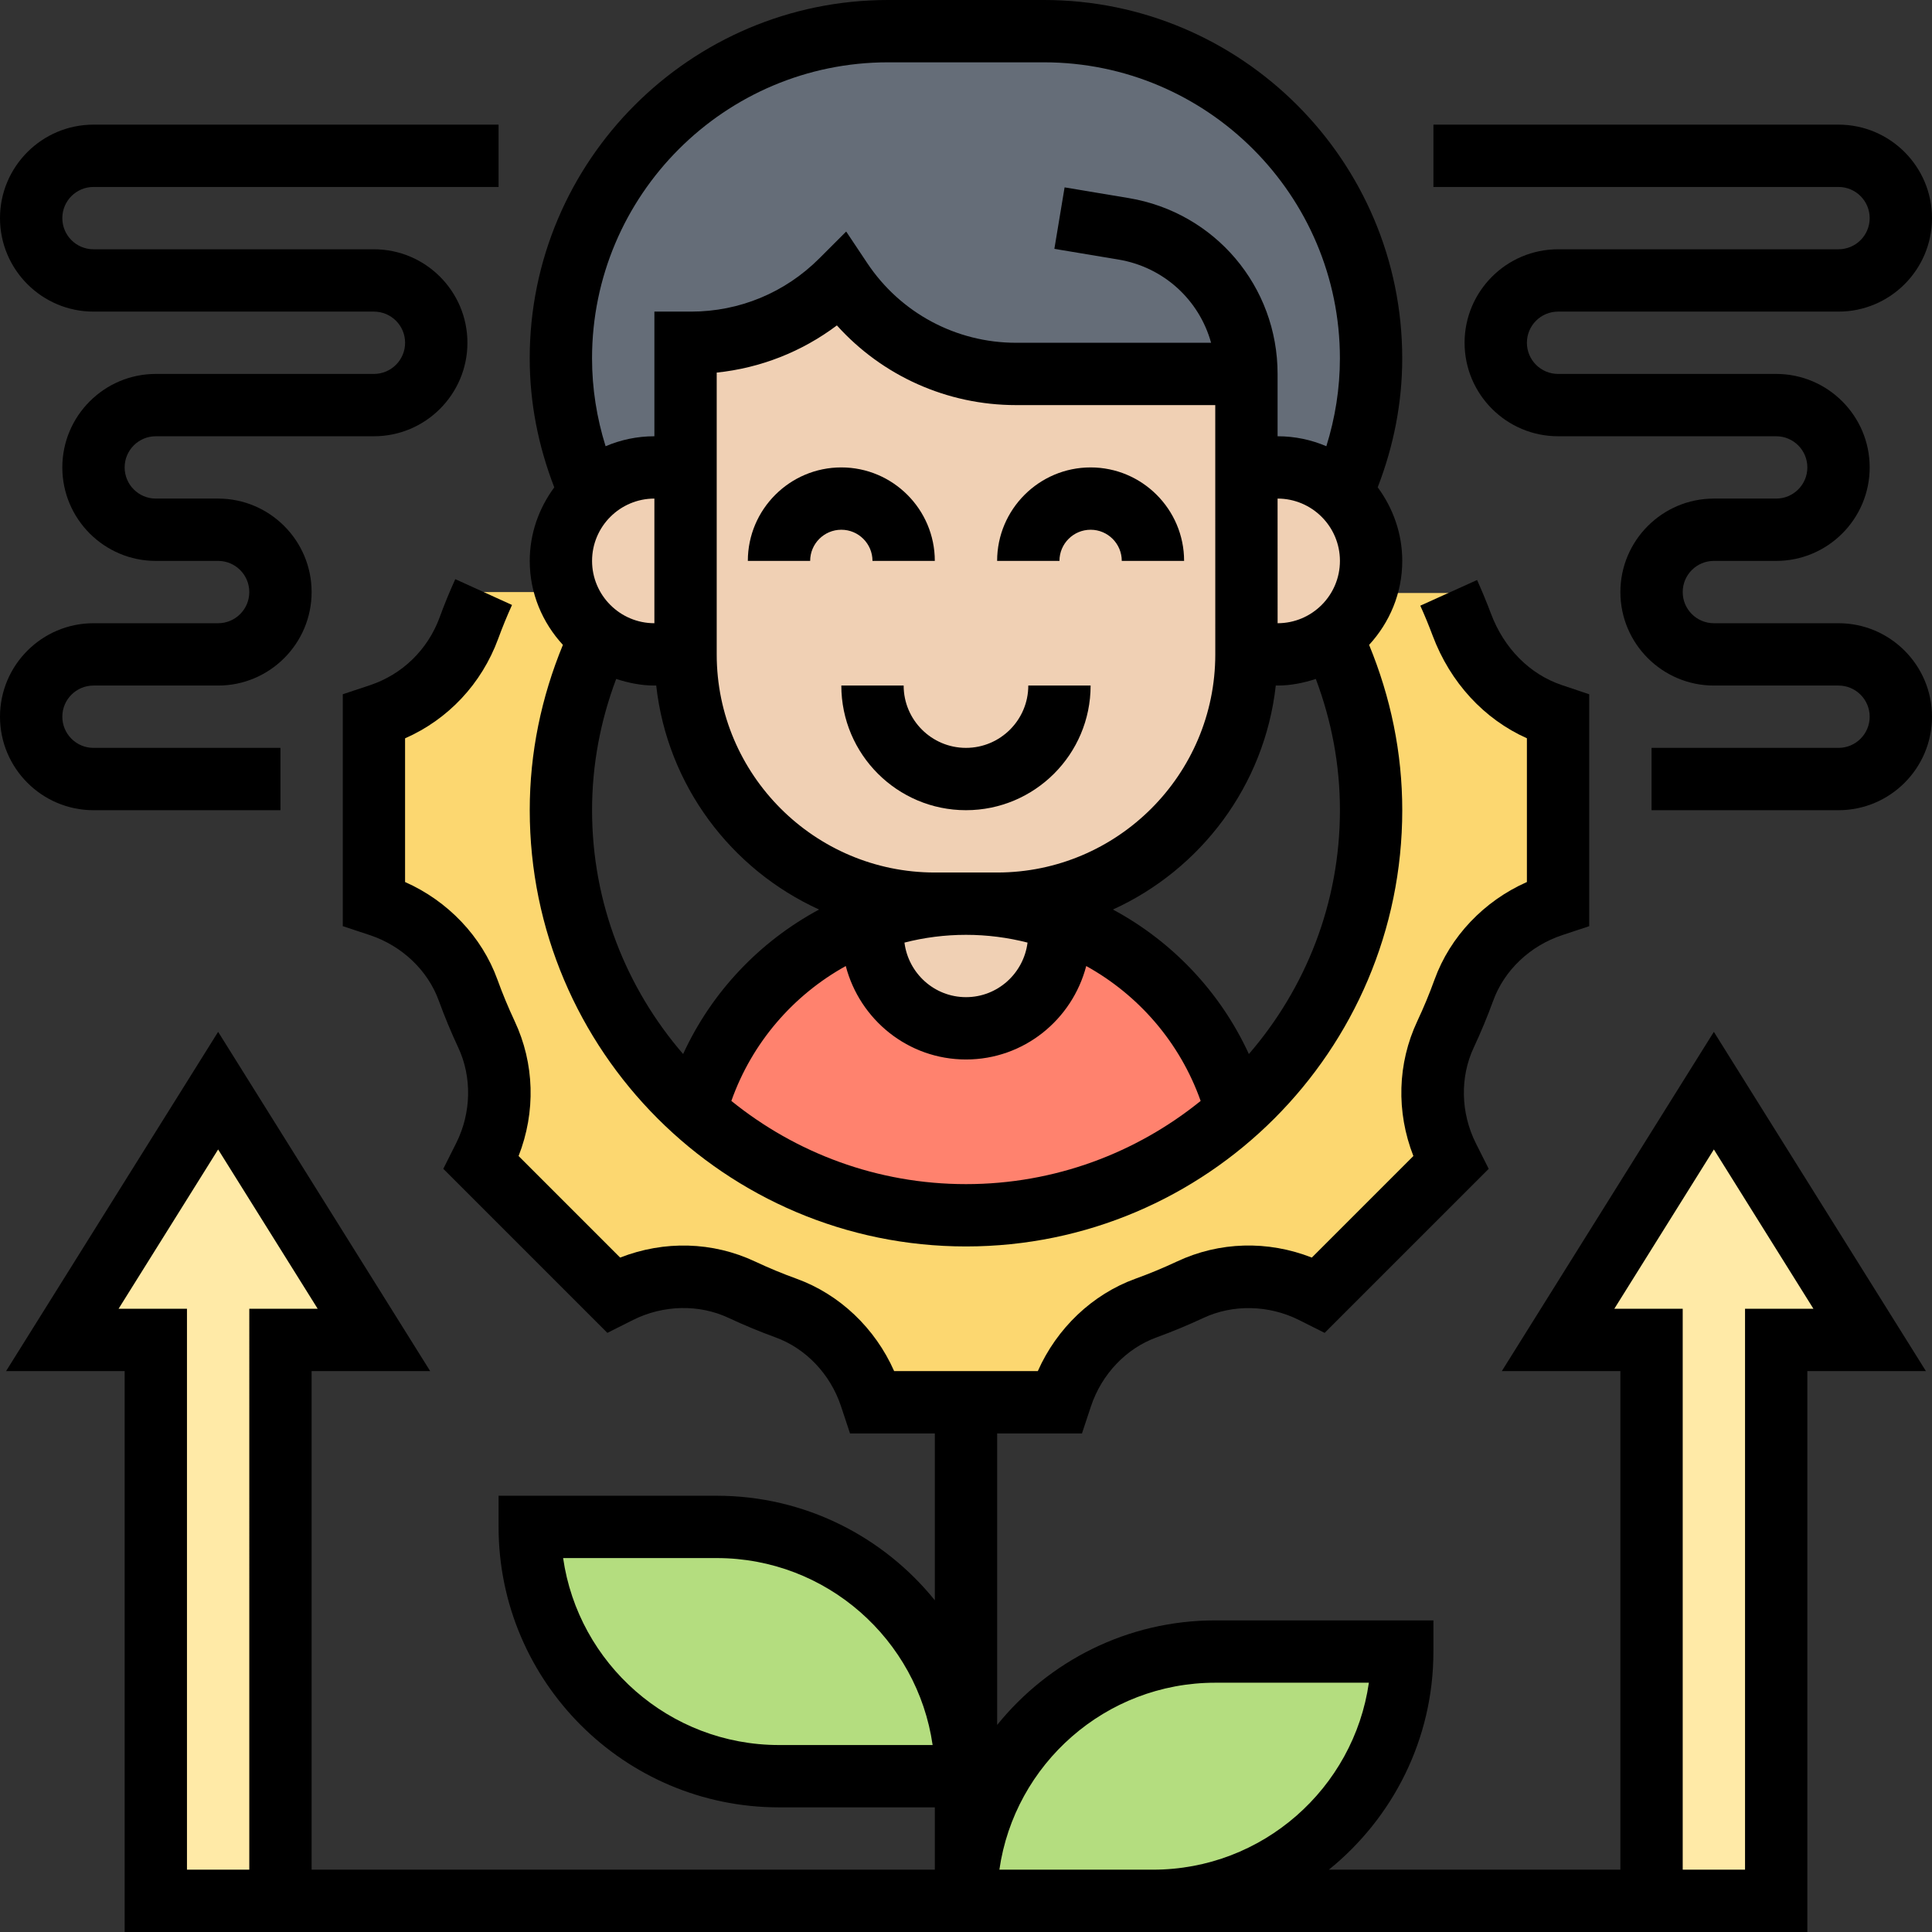 <svg id="Layer_5" enable-background="new 0 0 62 62" height="512" viewBox="0 0 62 62" width="512" xmlns="http://www.w3.org/2000/svg"><rect x="0" y="0" width="62" height="62" fill="#333333" stroke="none"/><g><g><g><path d="m39 53h6c0 4.42-3.58 8-8 8h-6c0-4.42 3.58-8 8-8z" fill="#b4dd7f"/></g><g><path d="m31 57h-6c-4.42 0-8-3.58-8-8h6c4.42 0 8 3.58 8 8z" fill="#b4dd7f"/></g><g><path d="m55 35 5 8h-3v18h-4v-18h-3z" fill="#ffeaa7"/></g><g><path d="m7 35 5 8h-3v18h-4v-18h-3z" fill="#ffeaa7"/></g><g><path d="m40 12h-7.39c-1.13 0-2.22-.28-3.18-.8-.97-.52-1.81-1.26-2.43-2.2-1.28 1.28-3.02 2-4.83 2h-.17v4h-1c-.81 0-1.54.32-2.07.83-.61-1.35-.93-2.83-.93-4.33 0-5.8 4.7-10.5 10.5-10.5h5c2.9 0 5.52 1.18 7.42 3.08s3.08 4.52 3.08 7.42c0 1.5-.32 2.97-.93 4.33-.53-.51-1.26-.83-2.07-.83h-1z" fill="#656d78"/></g><g><path d="m18.18 19 .7 1.12c.11.11.24.22.37.31-.8 1.69-1.25 3.58-1.25 5.57 0 3.84 1.66 7.29 4.31 9.67 2.3 2.06 5.35 3.33 8.69 3.33s6.39-1.27 8.69-3.33c2.65-2.38 4.31-5.83 4.31-9.67 0-1.99-.45-3.88-1.25-5.57.13-.09.26-.2.37-.31.31-.31.55-.68.69-1.1l.02.01h2.66c.15.33.29.67.42 1.02.51 1.35 1.54 2.43 2.9 2.89l.19.06v6l-.19.06c-1.3.44-2.37 1.42-2.83 2.72-.18.48-.37.95-.59 1.41-.59 1.25-.54 2.71.08 3.94l.09.18-4.25 4.25-.18-.09c-1.23-.62-2.69-.67-3.94-.08-.46.22-.93.41-1.41.59-1.3.46-2.28 1.53-2.72 2.83l-.06.19h-3-3l-.06-.19c-.44-1.3-1.42-2.37-2.72-2.83-.48-.18-.95-.37-1.41-.59-1.25-.59-2.71-.54-3.94.08l-.18.09-4.25-4.25.09-.18c.62-1.23.67-2.69.08-3.94-.22-.46-.41-.93-.59-1.41-.46-1.3-1.53-2.28-2.83-2.72l-.19-.06v-6l.19-.06c1.33-.45 2.38-1.47 2.86-2.78.14-.4.3-.78.47-1.16h2.65z" fill="#fcd770"/></g><g><path d="m28.05 29.5c-.03.17-.05.33-.05.5 0 1.66 1.34 3 3 3s3-1.34 3-3c0-.17-.02-.33-.05-.5 2.79.97 4.96 3.27 5.73 6.16l.01.01c-2.3 2.06-5.35 3.33-8.69 3.33s-6.39-1.27-8.69-3.33l.01-.01c.77-2.89 2.94-5.19 5.73-6.16z" fill="#ff826e"/></g><g><path d="m42.75 20.43c-.49.36-1.1.57-1.75.57h-1v-6h1c.81 0 1.54.32 2.07.83.57.55.93 1.32.93 2.17 0 .36-.06.7-.19 1.02-.14.42-.38.79-.69 1.1-.11.11-.24.22-.37.31z" fill="#f0d0b4"/></g><g><path d="m33.95 29.5c.03.17.05.33.05.5 0 1.66-1.34 3-3 3s-3-1.34-3-3c0-.17.02-.33.05-.5.92-.33 1.92-.5 2.95-.5s2.03.17 2.95.5z" fill="#f0d0b4"/></g><g><path d="m40 15v6c0 4.42-3.58 8-8 8h-1-1c-4.42 0-8-3.58-8-8v-6-4h.17c1.81 0 3.55-.72 4.83-2 .62.94 1.46 1.68 2.43 2.2.96.52 2.05.8 3.18.8h7.39z" fill="#f0d0b4"/></g><g><path d="m22 15v6h-1c-.65 0-1.26-.21-1.75-.57-.13-.09-.26-.2-.37-.31l-.7-1.12c-.12-.31-.18-.65-.18-1 0-.85.36-1.62.93-2.17.53-.51 1.26-.83 2.07-.83z" fill="#f0d0b4"/></g></g><g><path d="m17 18c0 1.041.409 1.983 1.064 2.695-.693 1.684-1.064 3.46-1.064 5.305 0 7.72 6.28 14 14 14s14-6.28 14-14c0-1.845-.371-3.621-1.064-5.305.655-.712 1.064-1.654 1.064-2.695 0-.886-.299-1.698-.788-2.362.512-1.323.787-2.709.787-4.138 0-6.341-5.159-11.5-11.5-11.5h-5c-6.341 0-11.5 5.159-11.5 11.5 0 1.429.276 2.816.788 4.14-.488.663-.787 1.474-.787 2.36zm4 2c-1.103 0-2-.897-2-2s.897-2 2-2zm-2 6c0-1.46.269-2.87.774-4.212.389.126.796.212 1.226.212h.059c.356 3.206 2.403 5.902 5.226 7.188-1.895 1.018-3.444 2.636-4.363 4.637-1.816-2.103-2.922-4.835-2.922-7.825zm12 4c.678 0 1.34.086 1.975.249-.124.984-.958 1.751-1.975 1.751s-1.851-.767-1.975-1.751c.635-.163 1.297-.249 1.975-.249zm-1-2c-3.859 0-7-3.141-7-7v-9.043c1.406-.147 2.73-.668 3.857-1.514 1.456 1.618 3.535 2.557 5.748 2.557h6.394l.001 7.999c0 3.86-3.141 7.001-7 7.001zm-6.53 7.33c.664-1.877 1.993-3.399 3.672-4.329.448 1.72 2 2.999 3.858 2.999s3.41-1.279 3.858-2.999c1.68.93 3.008 2.453 3.672 4.329-2.061 1.667-4.679 2.67-7.53 2.67s-5.469-1.003-7.53-2.67zm16.608-1.505c-.92-2.001-2.468-3.619-4.363-4.637 2.823-1.286 4.87-3.983 5.226-7.188h.059c.43 0 .837-.086 1.226-.212.505 1.342.774 2.752.774 4.212 0 2.99-1.106 5.722-2.922 7.825zm.921-17.825c1.104 0 2.001.897 2.001 2s-.897 2-2 2zm-12.5-14h5c5.238 0 9.5 4.262 9.5 9.5 0 .966-.151 1.909-.435 2.82-.48-.206-1.009-.32-1.564-.32h-.001v-2c.001-2.809-2.01-5.183-4.779-5.644l-2.056-.343-.328 1.973 2.055.343c1.461.243 2.597 1.305 2.974 2.671h-6.259c-1.923 0-3.707-.955-4.774-2.555l-.677-1.015-.862.862c-1.102 1.102-2.565 1.708-4.121 1.708h-1.172v4c-.556 0-1.085.115-1.566.32-.284-.911-.435-1.854-.435-2.82 0-5.238 4.262-9.5 9.5-9.5z"/><path d="m30.999 24c-1.103 0-2-.897-2-2h-2c0 2.206 1.794 4 4 4s4-1.794 4-4h-2c0 1.103-.897 2-2 2z"/><path d="m27.999 18h2c0-1.654-1.346-3-3-3s-3 1.346-3 3h2c0-.552.448-1 1-1s1 .448 1 1z"/><path d="m34.999 15c-1.654 0-3 1.346-3 3h2c0-.552.448-1 1-1s1 .448 1 1h2c0-1.654-1.346-3-3-3z"/><path d="m48.195 44h3.805v16h-9.355c2.043-1.651 3.355-4.174 3.355-7v-1h-7c-2.826 0-5.349 1.312-7 3.355v-9.355h2.722l.289-.872c.344-1.031 1.132-1.858 2.107-2.211.502-.183 1.006-.392 1.499-.622.948-.444 2.096-.42 3.066.064l.826.415 5.265-5.265-.414-.824c-.486-.973-.511-2.12-.065-3.069.23-.492.439-.996.622-1.498.353-.976 1.18-1.764 2.209-2.106l.874-.29v-7.442l-.87-.292c-1.033-.344-1.865-1.18-2.282-2.293-.138-.366-.287-.728-.447-1.082l-1.822.824c.143.314.274.636.396.96.564 1.505 1.651 2.681 3.025 3.295v4.613c-1.375.608-2.463 1.748-2.964 3.131-.161.446-.347.895-.552 1.331-.64 1.362-.681 2.914-.127 4.331l-3.259 3.259c-1.415-.555-2.968-.514-4.33.127-.438.205-.886.391-1.332.552-1.382.501-2.522 1.589-3.131 2.964h-4.611c-.608-1.375-1.748-2.463-3.131-2.964-.446-.161-.895-.347-1.331-.552-1.364-.641-2.914-.68-4.331-.127l-3.259-3.259c.554-1.416.513-2.968-.127-4.33-.205-.438-.391-.886-.552-1.332-.501-1.382-1.589-2.522-2.964-3.131v-4.611c1.384-.609 2.457-1.751 2.988-3.195.135-.369.283-.73.444-1.085l-1.82-.828c-.183.401-.351.81-.502 1.225-.381 1.037-1.196 1.831-2.236 2.178l-.873.29v7.442l.872.289c1.031.344 1.858 1.132 2.211 2.107.183.502.392 1.006.622 1.499.445.948.421 2.096-.064 3.066l-.415.826 5.265 5.265.824-.414c.973-.486 2.12-.511 3.069-.065.492.23.996.439 1.498.622.976.353 1.764 1.18 2.106 2.209l.29.875h2.722v5.355c-1.651-2.043-4.174-3.355-7-3.355h-7v1c0 4.963 4.037 9 9 9h5v2h-20v-16h3.805l-6.805-10.887-6.805 10.887h3.805v18h26 7 21v-18h3.805l-6.805-10.887zm-23.195 12c-3.521 0-6.442-2.612-6.929-6h4.929c3.521 0 6.442 2.612 6.929 6zm-17 4h-2v-18h-2.195l3.195-5.113 3.195 5.113h-2.195zm24.071 0c.486-3.388 3.408-6 6.929-6h4.929c-.486 3.388-3.408 6-6.929 6zm23.929-18v18h-2v-18h-2.195l3.195-5.113 3.195 5.113z"/><path d="m59 20h-4c-.552 0-1-.448-1-1s.448-1 1-1h2c1.654 0 3-1.346 3-3s-1.346-3-3-3h-7c-.552 0-1-.448-1-1s.448-1 1-1h9c1.654 0 3-1.346 3-3s-1.346-3-3-3h-13v2h13c.552 0 1 .448 1 1s-.448 1-1 1h-9c-1.654 0-3 1.346-3 3s1.346 3 3 3h7c.552 0 1 .448 1 1s-.448 1-1 1h-2c-1.654 0-3 1.346-3 3s1.346 3 3 3h4c.552 0 1 .448 1 1s-.448 1-1 1h-6v2h6c1.654 0 3-1.346 3-3s-1.346-3-3-3z"/><path d="m7 20h-4c-1.654 0-3 1.346-3 3s1.346 3 3 3h6v-2h-6c-.552 0-1-.448-1-1s.448-1 1-1h4c1.654 0 3-1.346 3-3s-1.346-3-3-3h-2c-.552 0-1-.448-1-1s.448-1 1-1h7c1.654 0 3-1.346 3-3s-1.346-3-3-3h-9c-.552 0-1-.448-1-1s.448-1 1-1h13v-2h-13c-1.654 0-3 1.346-3 3s1.346 3 3 3h9c.552 0 1 .448 1 1s-.448 1-1 1h-7c-1.654 0-3 1.346-3 3s1.346 3 3 3h2c.552 0 1 .448 1 1s-.448 1-1 1z"/></g></g></svg>